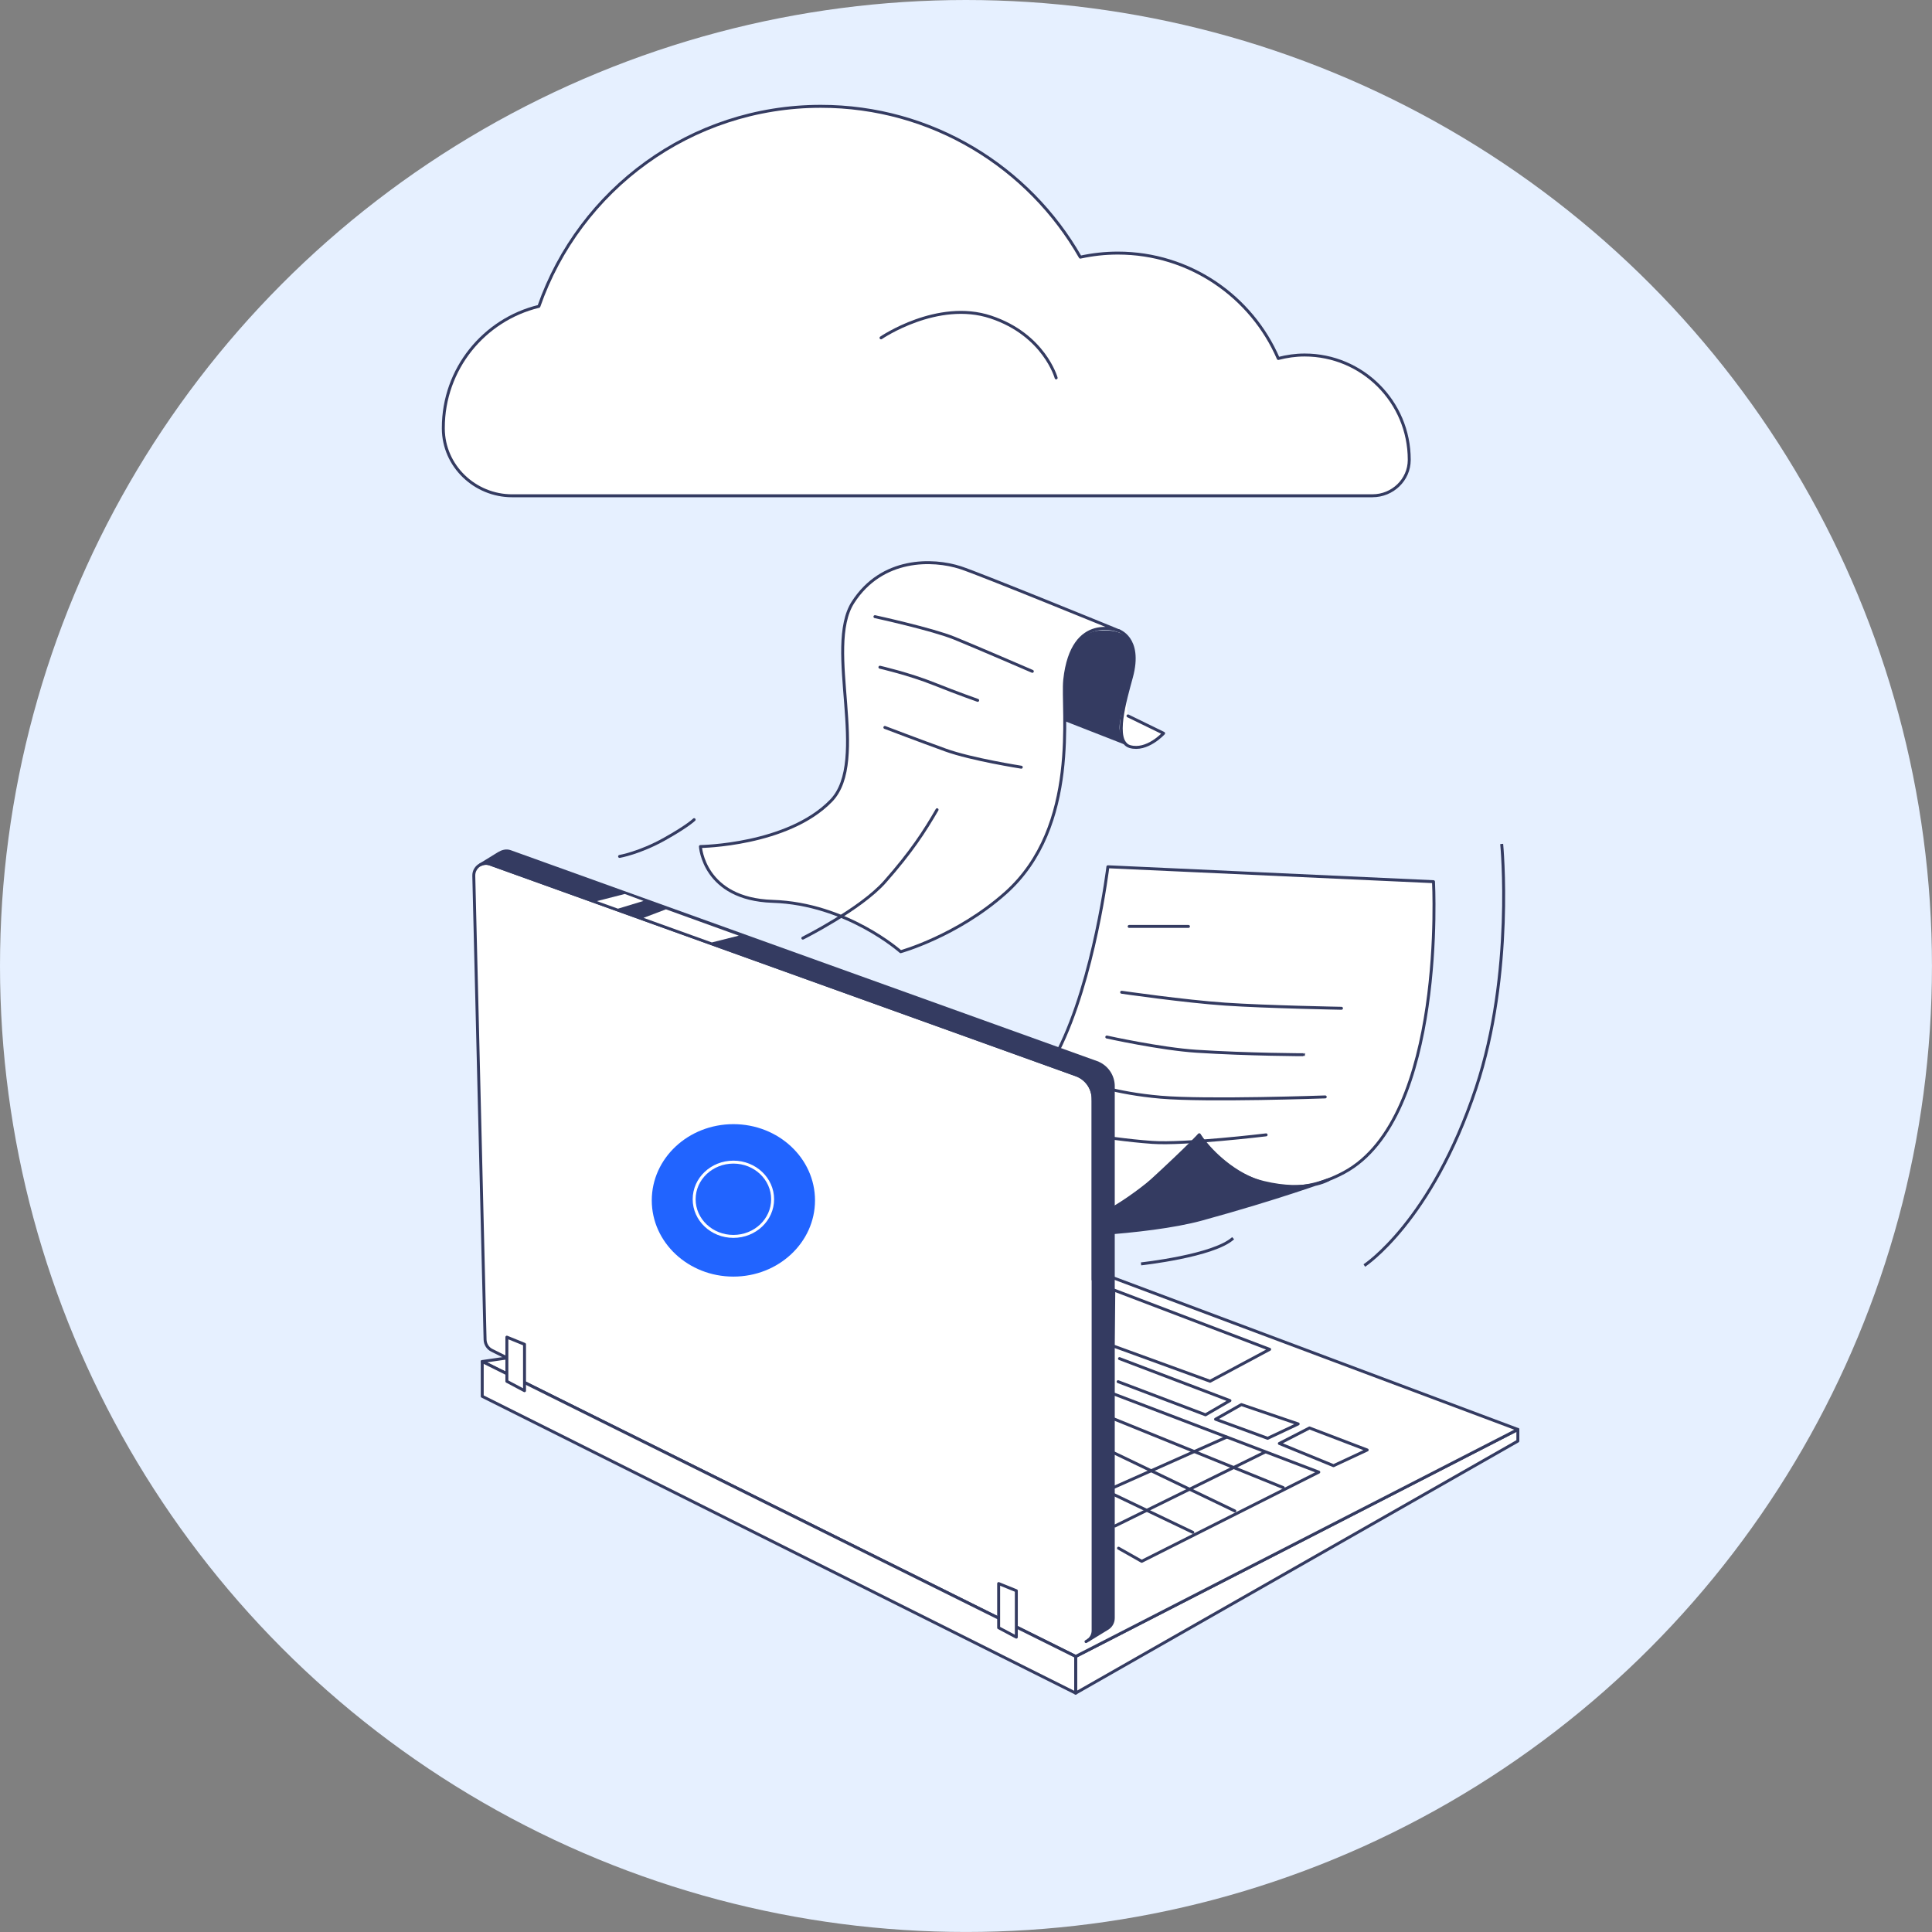 <?xml version="1.0" encoding="UTF-8"?>
<svg id="Calque_2" data-name="Calque 2" xmlns="http://www.w3.org/2000/svg" viewBox="0 0 655.45 655.45">
  <rect x="0" y="0" width="655.45" height="655.45" fill="#808080" stroke="none"/>
  <g id="coffre">
    <g style="fill: none; opacity: .44;">
      <path d="m188.27,164.88c-1.49,0-2.84-.38-4.04-1.13s-2.14-1.86-2.82-3.31c-.68-1.45-1.03-3.21-1.03-5.28s.34-3.83,1.03-5.28c.68-1.45,1.62-2.55,2.82-3.31s2.54-1.13,4.04-1.13,2.86.38,4.05,1.13c1.19.76,2.13,1.86,2.82,3.31.69,1.45,1.04,3.21,1.04,5.28s-.35,3.83-1.04,5.28c-.69,1.45-1.63,2.55-2.82,3.31-1.19.76-2.54,1.13-4.05,1.13Zm0-3.05c.88,0,1.65-.24,2.29-.71.65-.48,1.16-1.21,1.53-2.2.37-.99.55-2.24.55-3.75s-.19-2.79-.55-3.77c-.37-.98-.88-1.71-1.53-2.19-.65-.48-1.41-.72-2.29-.72s-1.6.24-2.25.72-1.17,1.21-1.54,2.19c-.37.98-.55,2.24-.55,3.77s.18,2.76.55,3.75c.37.99.88,1.72,1.54,2.2.66.48,1.41.71,2.25.71Z" style="fill: #343b61; stroke: #343b61; stroke-linecap: round; stroke-linejoin: round;"/>
      <path d="m187.35,191.61v-17.55l1.54,1.59h-5.54v-2.94h7.51v18.9h-3.51Z" style="fill: #343b61; stroke: #343b61; stroke-linecap: round; stroke-linejoin: round;"/>
    </g>
    <g style="fill: none; opacity: .44;">
      <path d="m237.77,125.34c-1.49,0-2.84-.38-4.04-1.13s-2.14-1.86-2.82-3.31c-.68-1.45-1.03-3.21-1.03-5.28s.34-3.83,1.03-5.28c.68-1.45,1.62-2.55,2.82-3.31s2.54-1.13,4.04-1.13,2.86.38,4.05,1.13c1.19.76,2.13,1.86,2.82,3.31.69,1.45,1.04,3.21,1.04,5.28s-.35,3.83-1.04,5.28c-.69,1.45-1.63,2.55-2.82,3.31-1.19.76-2.54,1.13-4.05,1.13Zm0-3.05c.88,0,1.65-.24,2.29-.71.65-.48,1.16-1.21,1.53-2.2.37-.99.55-2.24.55-3.75s-.19-2.79-.55-3.77c-.37-.98-.88-1.71-1.53-2.19-.65-.48-1.41-.72-2.29-.72s-1.6.24-2.25.72-1.17,1.21-1.54,2.19c-.37.98-.55,2.24-.55,3.77s.18,2.76.55,3.75c.37.99.88,1.72,1.54,2.2.66.48,1.41.71,2.25.71Z" style="fill: #343b61; stroke: #343b61; stroke-linecap: round; stroke-linejoin: round;"/>
      <path d="m237.77,152.34c-1.49,0-2.84-.38-4.04-1.13s-2.14-1.86-2.82-3.31c-.68-1.45-1.03-3.21-1.03-5.28s.34-3.83,1.03-5.28c.68-1.45,1.62-2.55,2.82-3.31s2.54-1.13,4.04-1.13,2.86.38,4.05,1.13c1.19.76,2.13,1.86,2.82,3.31.69,1.45,1.04,3.21,1.04,5.28s-.35,3.83-1.04,5.28c-.69,1.45-1.63,2.55-2.82,3.31-1.19.76-2.54,1.13-4.05,1.13Zm0-3.05c.88,0,1.65-.24,2.29-.71.65-.48,1.16-1.21,1.53-2.2.37-.99.55-2.24.55-3.75s-.19-2.79-.55-3.77c-.37-.98-.88-1.71-1.53-2.19-.65-.48-1.41-.72-2.29-.72s-1.6.24-2.25.72-1.17,1.21-1.54,2.19c-.37.98-.55,2.24-.55,3.77s.18,2.76.55,3.75c.37.99.88,1.72,1.54,2.2.66.48,1.41.71,2.25.71Z" style="fill: #343b61; stroke: #343b61; stroke-linecap: round; stroke-linejoin: round;"/>
      <path d="m237.77,179.34c-1.49,0-2.84-.38-4.04-1.13s-2.14-1.86-2.82-3.31c-.68-1.45-1.03-3.21-1.03-5.28s.34-3.83,1.03-5.28c.68-1.45,1.62-2.55,2.82-3.31s2.54-1.13,4.04-1.13,2.86.38,4.05,1.13c1.19.76,2.13,1.86,2.82,3.31.69,1.45,1.04,3.21,1.04,5.28s-.35,3.83-1.04,5.28c-.69,1.45-1.63,2.55-2.82,3.31-1.19.76-2.54,1.13-4.05,1.13Zm0-3.05c.88,0,1.65-.24,2.29-.71.65-.48,1.16-1.21,1.53-2.2.37-.99.55-2.24.55-3.75s-.19-2.79-.55-3.77c-.37-.98-.88-1.71-1.53-2.19-.65-.48-1.41-.72-2.29-.72s-1.6.24-2.25.72-1.17,1.21-1.54,2.19c-.37.98-.55,2.24-.55,3.77s.18,2.76.55,3.75c.37.99.88,1.72,1.54,2.2.66.48,1.41.71,2.25.71Z" style="fill: #343b61; stroke: #343b61; stroke-linecap: round; stroke-linejoin: round;"/>
      <path d="m236.85,206.07v-17.55l1.54,1.59h-5.54v-2.94h7.51v18.9h-3.51Z" style="fill: #343b61; stroke: #343b61; stroke-linecap: round; stroke-linejoin: round;"/>
      <path d="m237.77,233.34c-1.49,0-2.84-.38-4.04-1.13s-2.14-1.86-2.82-3.31c-.68-1.45-1.03-3.21-1.03-5.28s.34-3.83,1.03-5.28c.68-1.45,1.62-2.55,2.82-3.31s2.54-1.13,4.04-1.13,2.86.38,4.05,1.13c1.19.76,2.13,1.86,2.82,3.31.69,1.45,1.04,3.21,1.04,5.28s-.35,3.83-1.04,5.28c-.69,1.45-1.63,2.55-2.82,3.31-1.19.76-2.54,1.13-4.05,1.13Zm0-3.05c.88,0,1.65-.24,2.29-.71.65-.48,1.16-1.21,1.53-2.2.37-.99.55-2.24.55-3.75s-.19-2.79-.55-3.77c-.37-.98-.88-1.71-1.53-2.19-.65-.48-1.41-.72-2.29-.72s-1.6.24-2.25.72-1.17,1.21-1.54,2.19c-.37.98-.55,2.24-.55,3.77s.18,2.76.55,3.75c.37.99.88,1.72,1.54,2.2.66.48,1.41.71,2.25.71Z" style="fill: #343b61; stroke: #343b61; stroke-linecap: round; stroke-linejoin: round;"/>
      <path d="m236.85,260.07v-17.55l1.54,1.59h-5.54v-2.94h7.51v18.9h-3.51Z" style="fill: #343b61; stroke: #343b61; stroke-linecap: round; stroke-linejoin: round;"/>
    </g>
    <g style="fill: none; opacity: .44;">
      <path d="m293.38,158.9c-1.49,0-2.84-.38-4.04-1.13s-2.14-1.86-2.82-3.31c-.68-1.45-1.03-3.21-1.03-5.28s.34-3.83,1.03-5.28c.68-1.45,1.62-2.55,2.82-3.31s2.54-1.13,4.04-1.13,2.86.38,4.05,1.13c1.19.76,2.13,1.86,2.82,3.31.69,1.45,1.04,3.21,1.04,5.28s-.35,3.83-1.04,5.28c-.69,1.45-1.63,2.55-2.82,3.31-1.19.76-2.54,1.13-4.05,1.13Zm0-3.05c.88,0,1.65-.24,2.29-.71.65-.48,1.16-1.21,1.53-2.2.37-.99.55-2.24.55-3.75s-.19-2.79-.55-3.77c-.37-.98-.88-1.71-1.53-2.19-.65-.48-1.41-.72-2.29-.72s-1.6.24-2.25.72-1.17,1.21-1.54,2.19c-.37.98-.55,2.24-.55,3.77s.18,2.76.55,3.75c.37.99.88,1.72,1.54,2.2.66.48,1.41.71,2.25.71Z" style="fill: #343b61; stroke: #343b61; stroke-linecap: round; stroke-linejoin: round;"/>
      <path d="m292.46,185.63v-17.55l1.54,1.59h-5.54v-2.94h7.51v18.9h-3.51Z" style="fill: #343b61; stroke: #343b61; stroke-linecap: round; stroke-linejoin: round;"/>
    </g>
  </g>
  <g id="landing">
    <g id="productivité">
      <circle cx="327.72" cy="327.72" r="327.72" style="fill: #e6f0ff;"/>
    </g>
  </g>
  <g id="numerisation">
    <g>
      <path d="m237.63,287.19s29.62-.37,44.33-15.54c13.15-13.56-2.44-51.91,7.4-67.27s27.17-14.8,36.45-11.81c6.71,2.17,54.06,21.55,54.06,21.55,0,0-16.1-6.84-18.65,16.49-1.08,9.89,5.43,49.66-20.14,72.39-16.4,14.58-35.53,19.88-35.53,19.88,0,0-18.21-16.29-43.44-17.09-23.43-.75-24.49-18.6-24.49-18.6Z" style="fill: #fff; stroke: #343b61; stroke-linecap: round; stroke-linejoin: round;"/>
      <g>
        <path d="m295,414.93s43.44-17.76,63.99-58.47c12.29-24.35,16.87-62.4,16.87-62.4l110.47,5.06s4.33,80.02-30.36,98.66c-30.14,16.2-49.09-12.65-49.09-12.65,0,0-25.11,29.51-52.1,33.73-26.98,4.22-59.78-3.94-59.78-3.94Z" style="fill: #fff; stroke: #343b61; stroke-linecap: round; stroke-linejoin: round;"/>
        <path d="m380.53,336.63s21.31,3.09,35.15,4.03c13.83.94,39.43,1.41,39.43,1.41" style="fill: #fff; stroke: #343b61; stroke-linecap: round; stroke-linejoin: round;"/>
        <path d="m375.49,351.82s18.29,4.05,30.45,4.83c17.43,1.12,36.96,1.2,36.83,1.17" style="fill: #fff; stroke: #343b61; stroke-linecap: round; stroke-linejoin: round;"/>
        <line x1="383.08" y1="314.3" x2="403.2" y2="314.3" style="fill: #fff; stroke: #343b61; stroke-linecap: round; stroke-linejoin: round;"/>
        <path d="m450.69,400.23s-16.83,6.2-43.07,13.39c-18.65,5.11-54.41,6.16-52.84,5.25,0,0,21.5-5.04,35.31-17.76,13.81-12.72,16.77-16.14,16.77-16.14,0,0,7.18,12.64,21.84,16.19,14.66,3.55,21.99-.93,21.99-.93Z" style="fill: #343b61; stroke: #343b61; stroke-linecap: round; stroke-linejoin: round;"/>
        <path d="m368.65,367.21s9.45,3.67,25.11,5.02,55.84-.09,55.84-.09" style="fill: #fff; stroke: #343b61; stroke-linecap: round; stroke-linejoin: round;"/>
        <path d="m355.62,382.37s18.27,3.99,35.32,5.2c10.88.78,38.6-2.56,38.6-2.56" style="fill: none; stroke: #343b61; stroke-linecap: round; stroke-linejoin: round;"/>
        <path d="m330.47,404.27s13.68,2.25,19.49,2.62c5.81.37,9.56,0,9.56,0" style="fill: #fff; stroke: #343b61; stroke-linecap: round; stroke-linejoin: round;"/>
      </g>
      <path d="m370.85,372.78v179.46l-197.14-98.33c-1.37-.69-2.25-2.07-2.3-3.61l-3.8-156.67,197.52,71.03c3.43,1.23,5.72,4.48,5.72,8.12Z" style="fill: #fff; stroke: #343b61; stroke-miterlimit: 10;"/>
      <path d="m370.85,372.78v180.38c0,1.34-.61,2.47-1.53,3.22l-.02.02c-.26.2-.55.38-.86.52-1.08.51-2.38.54-3.58-.06l-197.99-98.75c-1.38-.68-2.25-2.07-2.3-3.6l-3.83-157.37c-.05-1.69.91-3.1,2.25-3.79.96-.5,2.14-.61,3.28-.2l1.32.48,197.52,71.03c3.43,1.23,5.72,4.48,5.72,8.12Z" style="fill: #fff; stroke: #343b61; stroke-miterlimit: 10;"/>
      <ellipse cx="248.81" cy="407.24" rx="27.69" ry="25.86" style="fill: #2164ff;"/>
      <polygon points="364.93 561.97 514.95 484.96 514.95 488.89 364.93 574.41 364.93 561.97" style="fill: #fff; stroke: #343b61; stroke-linecap: round; stroke-linejoin: round;"/>
      <polyline points="377.37 433.4 514.95 484.96 364.93 561.97 163.6 461.91 171.96 460.71" style="fill: #fff; stroke: #343b61; stroke-linecap: round; stroke-linejoin: round;"/>
      <polygon points="163.6 461.91 163.6 473.71 364.93 574.41 364.93 561.97 163.6 461.91" style="fill: #fff; stroke: #343b61; stroke-linecap: round; stroke-linejoin: round;"/>
      <path d="m377.69,368.57v180.37c0,1.62-.89,2.94-2.14,3.63l-.08.05-6.15,3.76c.92-.75,1.53-1.88,1.53-3.22v-180.38c0-3.63-2.29-6.88-5.72-8.12l-197.52-71.03-1.32-.48c-1.14-.41-2.32-.29-3.28.2l6.23-3.83c1.17-.69,2.49-1.11,3.89-.6l198.85,71.52c3.43,1.22,5.72,4.47,5.72,8.12Z" style="fill: #343b61; stroke: #343b61; stroke-linecap: round; stroke-linejoin: round;"/>
      <polyline points="369.32 556.38 369.3 556.4 368.44 556.92" style="fill: none; stroke: #343b61; stroke-linecap: round; stroke-linejoin: round;"/>
      <polygon points="338.8 552.23 338.8 537.24 344.8 539.67 344.8 555.41 338.8 552.23" style="fill: #fff; stroke: #343b61; stroke-linecap: round; stroke-linejoin: round;"/>
      <polygon points="171.96 468.63 171.96 453.64 177.95 456.07 177.95 471.81 171.96 468.63" style="fill: #fff; stroke: #343b61; stroke-linecap: round; stroke-linejoin: round;"/>
      <polygon points="202.5 305.71 211.97 303.29 218.32 305.65 209.65 308.28 202.5 305.71" style="fill: #fff;"/>
      <polygon points="430.74 457.78 410.53 468.6 377.69 456.64 377.87 437.64 430.74 457.78" style="fill: #fff; stroke: #343b61; stroke-linecap: round; stroke-linejoin: round;"/>
      <path d="m462.86,429.34s22.82-14.85,37.9-60.24c12.98-39.04,8.7-82.78,8.7-82.78" style="fill: none; stroke: #343b61; stroke-miterlimit: 10;"/>
      <polyline points="379.33 468.75 408.98 479.99 417.27 475.17 379.8 460.92" style="fill: #fff; stroke: #343b61; stroke-linecap: round; stroke-linejoin: round;"/>
      <polyline points="379.47 525.24 387.34 529.69 447.41 499.43 377.37 472.73" style="fill: none; stroke: #343b61; stroke-linecap: round; stroke-linejoin: round;"/>
      <ellipse cx="248.81" cy="406.86" rx="13.31" ry="12.6" style="fill: none; stroke: #fff; stroke-miterlimit: 10;"/>
      <line x1="371.69" y1="478.87" x2="435.35" y2="504.69" style="fill: #fff; stroke: #343b61; stroke-linecap: round; stroke-linejoin: round;"/>
      <line x1="377.37" y1="492.64" x2="418.91" y2="512.6" style="fill: #fff; stroke: #343b61; stroke-linecap: round; stroke-linejoin: round;"/>
      <line x1="376.83" y1="506.54" x2="404.67" y2="519.86" style="fill: #fff; stroke: #343b61; stroke-linecap: round; stroke-linejoin: round;"/>
      <polygon points="421.15 476.52 412.39 481.49 430.06 487.96 440.42 483.08 421.15 476.52" style="fill: #fff; stroke: #343b61; stroke-linecap: round; stroke-linejoin: round;"/>
      <polygon points="434.03 489.71 444.26 484.45 463.83 491.92 452.41 497.25 434.03 489.71" style="fill: #fff; stroke: #343b61; stroke-linecap: round; stroke-linejoin: round;"/>
      <line x1="378.27" y1="517.7" x2="429.15" y2="492.64" style="fill: #fff; stroke: #343b61; stroke-linecap: round; stroke-linejoin: round;"/>
      <line x1="377.69" y1="504.69" x2="416.21" y2="487.54" style="fill: #fff; stroke: #343b61; stroke-linecap: round; stroke-linejoin: round;"/>
      <polygon points="218.32 311.39 225.93 308.5 250.64 317.43 241.5 319.73 218.32 311.39" style="fill: #fff;"/>
      <path d="m387.11,428.78s24.68-2.67,31.24-8.71" style="fill: none; stroke: #343b61; stroke-miterlimit: 10;"/>
      <path d="m379.36,213.91s8.13,2.34,4.49,15.81c-2.03,7.5-6.35,21.88-.53,23.56,5.82,1.69,11.45-4.5,11.45-4.5l-12.09-5.9" style="fill: #fff; stroke: #343b61; stroke-linecap: round; stroke-linejoin: round;"/>
      <path d="m383.33,253.28l-22.09-8.64s-3.15-29.82,11.91-30.73c16.25-.99,11.14,13.37,10.05,17.52s-3.83,13.34-3.32,16.29,3.45,5.56,3.45,5.56Z" style="fill: #343b61;"/>
      <path d="m210.2,290.55s6.83-1.17,15.29-5.92c7.97-4.47,10-6.56,10-6.56" style="fill: none; stroke: #343b61; stroke-linecap: round; stroke-linejoin: round;"/>
      <path d="m296.83,209.21s19.39,4.22,26.98,7.31,26.42,11.24,26.42,11.24" style="fill: #fff; stroke: #343b61; stroke-linecap: round; stroke-linejoin: round;"/>
      <path d="m298.52,226.36s9.84,2.25,18.27,5.62,14.9,5.62,14.9,5.62" style="fill: #fff; stroke: #343b61; stroke-linecap: round; stroke-linejoin: round;"/>
      <path d="m272.37,318.27s19.58-9.78,27.83-19.11c8.94-10.12,13.49-17.15,17.71-24.45" style="fill: none; stroke: #343b61; stroke-linecap: round; stroke-linejoin: round;"/>
      <path d="m300.2,246.79s11.81,4.5,20.61,7.68,25.67,5.81,25.67,5.81" style="fill: none; stroke: #343b61; stroke-linecap: round; stroke-linejoin: round;"/>
      <path d="m465.65,168.19c6.75,0,12.43-5.37,12.45-12.12,0-.04,0-.09,0-.13,0-19.61-15.9-35.5-35.5-35.5-3.09,0-6.07.44-8.93,1.18-9.11-21.04-30.05-35.76-54.44-35.76-4.37,0-8.63.49-12.73,1.38-17.45-30.56-50.32-51.17-88.03-51.17-44.23,0-81.82,28.35-95.65,67.86-18.6,4.5-32.42,21.25-32.42,41.24,0,.08,0,.17,0,.25.07,12.67,10.67,22.78,23.35,22.78h291.9Z" style="fill: #fff; stroke: #343b61; stroke-linecap: round; stroke-linejoin: round;"/>
      <path d="m298.9,114.62s19.13-13.09,37.26-7.05c18.12,6.04,22.15,20.64,22.15,20.64" style="fill: none; stroke: #343b61; stroke-linecap: round; stroke-linejoin: round;"/>
    </g>
  </g>
</svg>